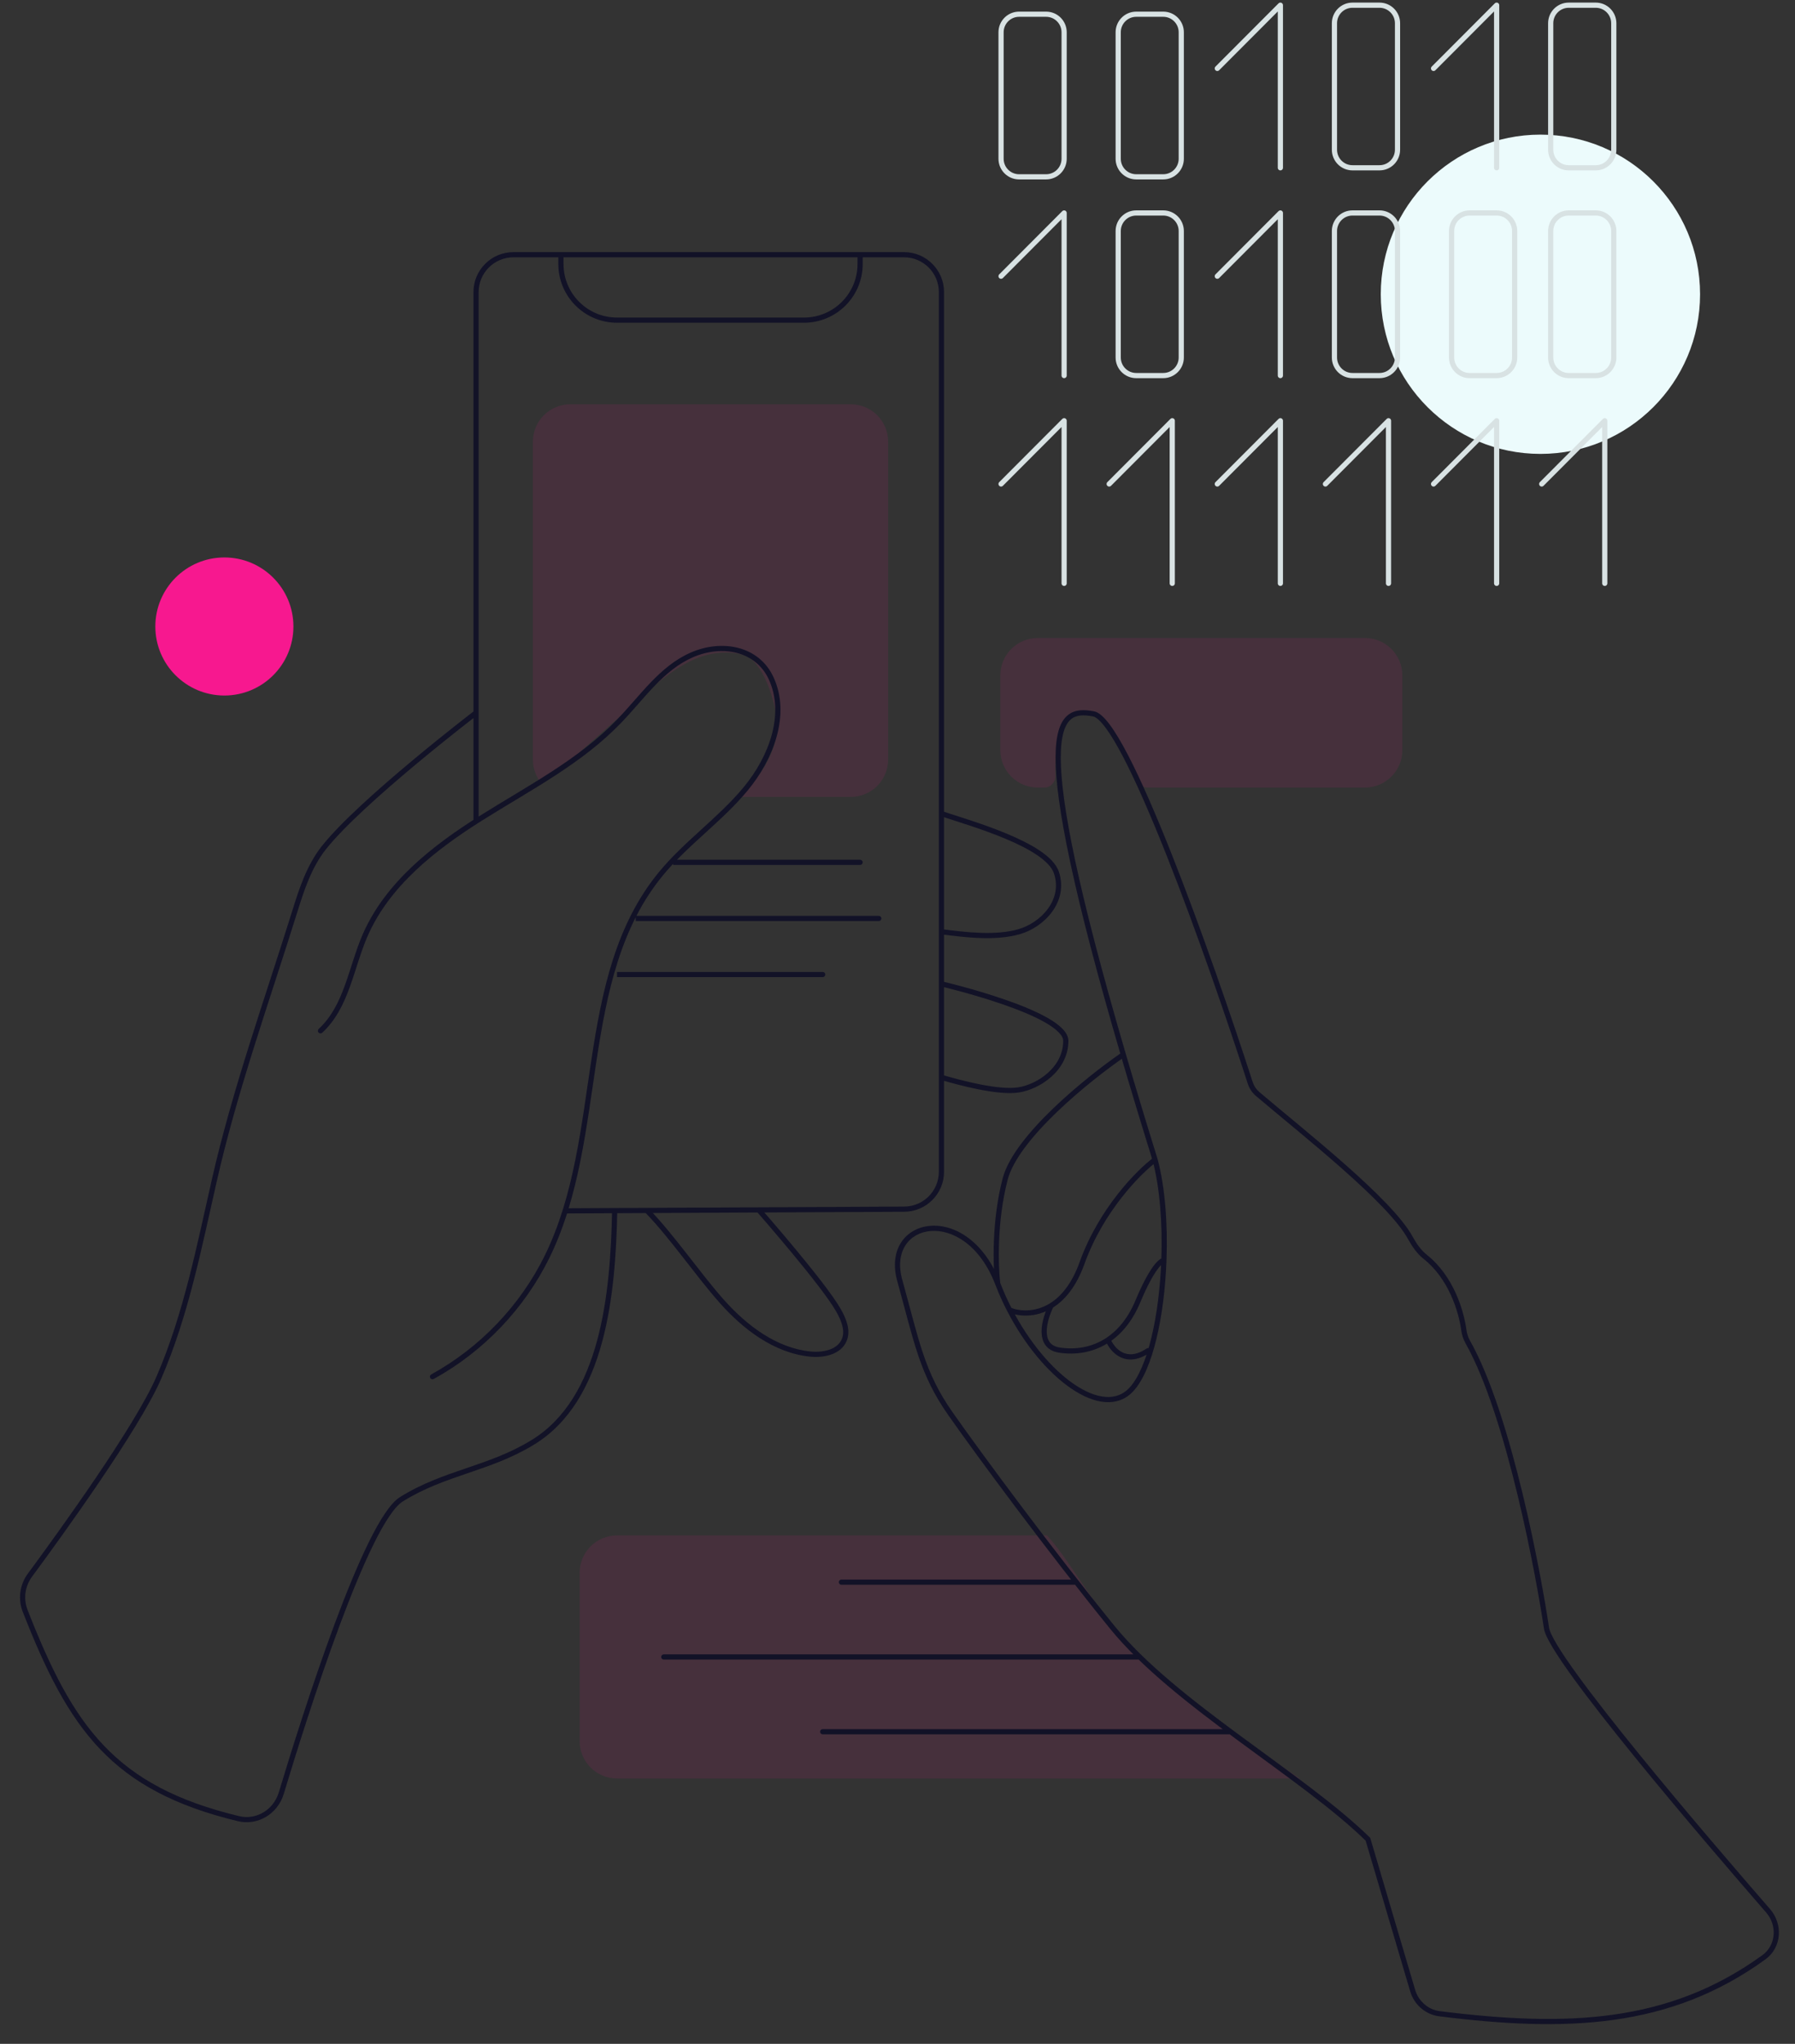 <svg width="346" height="394" viewBox="0 0 346 394" fill="none" xmlns="http://www.w3.org/2000/svg">
<rect x="0" y="0" width="346" height="394" fill="#333333" stroke="none"/>
<path d="M118.938 295.987H201.834C207.24 301.994 210.844 310.404 219.854 319.414C228.865 328.425 250.49 342.841 250.49 342.841H118.938C114.957 342.841 111.729 339.614 111.729 335.633V303.196C111.729 299.214 114.957 295.987 118.938 295.987Z" fill="#F7188F" fill-opacity="0.1"/>
<path d="M200.031 122.987H263.104C267.085 122.987 270.313 126.214 270.313 130.196V144.612C270.313 148.593 267.085 151.821 263.104 151.821H221.173C220.373 151.821 219.651 151.346 219.353 150.603C217.471 145.924 214.309 137.404 209.042 137.404C204.158 137.404 203.238 144.728 203.436 149.525C203.486 150.741 202.547 151.821 201.33 151.821H200.031C196.05 151.821 192.823 148.593 192.823 144.612V130.196C192.823 126.214 196.05 122.987 200.031 122.987Z" fill="#F7188F" fill-opacity="0.1"/>
<path d="M102.719 85.143V146.414C102.719 147.994 103.227 149.456 104.09 150.644L108.125 148.216L124.344 133.8C126.146 131.998 130.831 128.033 135.156 126.591C139.481 125.15 142.965 125.991 144.167 126.591C145.368 127.192 148.131 130.196 149.573 137.404C151.015 144.612 145.368 151.22 142.365 153.623H163.99C167.971 153.623 171.198 150.395 171.198 146.414V85.143C171.198 81.162 167.971 77.935 163.99 77.935H109.927C105.946 77.935 102.719 81.162 102.719 85.143Z" fill="#F7188F" fill-opacity="0.1"/>
<path d="M127.948 318.914C127.672 318.914 127.448 319.138 127.448 319.414C127.448 319.69 127.672 319.914 127.948 319.914V318.914ZM162.188 304.498C161.912 304.498 161.688 304.721 161.688 304.998C161.688 305.274 161.912 305.498 162.188 305.498V304.498ZM158.584 333.331C158.308 333.331 158.084 333.555 158.084 333.831C158.084 334.107 158.308 334.331 158.584 334.331V333.331ZM165.792 166.737C166.068 166.737 166.292 166.513 166.292 166.237C166.292 165.961 166.068 165.737 165.792 165.737V166.737ZM169.396 177.55C169.672 177.55 169.896 177.326 169.896 177.05C169.896 176.774 169.672 176.55 169.396 176.55V177.55ZM158.583 188.362C158.86 188.362 159.083 188.138 159.083 187.862C159.083 187.586 158.86 187.362 158.583 187.362V188.362ZM83.124 264.95C82.882 265.083 82.793 265.387 82.926 265.629C83.059 265.871 83.363 265.96 83.605 265.827L83.124 264.95ZM105.494 242.177L105.943 242.397L105.943 242.397L105.494 242.177ZM127.335 168.508L126.949 168.191L126.949 168.192L127.335 168.508ZM148.636 130.737L148.182 130.947L148.183 130.947L148.636 130.737ZM133.318 126.267L133.519 126.725L133.52 126.725L133.318 126.267ZM119.334 139.026L118.975 138.678L118.973 138.68L119.334 139.026ZM92.808 157.66L93.073 158.083L93.074 158.083L92.808 157.66ZM70.317 180.438L69.858 180.24L69.858 180.241L70.317 180.438ZM61.437 198.343C61.234 198.53 61.221 198.847 61.408 199.05C61.595 199.253 61.911 199.266 62.114 199.079L61.437 198.343ZM92.066 137.801C92.285 137.633 92.327 137.32 92.159 137.1C91.992 136.881 91.678 136.839 91.459 137.007L92.066 137.801ZM62.388 163.462L61.996 163.153L61.995 163.154L62.388 163.462ZM56.838 175.645L57.315 175.793L57.315 175.793L56.838 175.645ZM41.304 227.581L41.791 227.692L41.791 227.691L41.304 227.581ZM30.635 265.533L30.176 265.334L30.176 265.335L30.635 265.533ZM77.346 289.032L77.081 288.608L77.08 288.608L77.346 289.032ZM102.647 278.075L102.388 277.648L102.386 277.648L102.647 278.075ZM118.984 233.377C118.99 233.101 118.771 232.873 118.495 232.867C118.218 232.862 117.99 233.081 117.985 233.357L118.984 233.377ZM181.629 156.374C181.367 156.286 181.084 156.427 180.996 156.689C180.908 156.95 181.049 157.234 181.311 157.322L181.629 156.374ZM181.535 179.113C181.261 179.078 181.01 179.271 180.974 179.544C180.938 179.818 181.131 180.069 181.405 180.105L181.535 179.113ZM181.584 189.177C181.315 189.115 181.046 189.282 180.983 189.551C180.92 189.82 181.088 190.089 181.357 190.151L181.584 189.177ZM181.612 207.206C181.347 207.127 181.069 207.279 180.991 207.544C180.912 207.808 181.064 208.086 181.328 208.165L181.612 207.206ZM146.777 233.09C146.595 232.882 146.279 232.861 146.072 233.044C145.864 233.226 145.844 233.542 146.026 233.749L146.777 233.09ZM161.647 252.63L161.211 252.874L161.211 252.875L161.647 252.63ZM162.728 258.324L162.269 258.126L162.267 258.132L162.728 258.324ZM156.205 261.027L156.255 260.53L156.255 260.53L156.205 261.027ZM125.116 233.071C124.924 232.873 124.607 232.868 124.409 233.061C124.211 233.253 124.206 233.569 124.398 233.768L125.116 233.071ZM108.936 232.919C108.66 232.921 108.437 233.146 108.439 233.422C108.44 233.698 108.665 233.921 108.941 233.919L108.936 232.919ZM174.297 233.094L174.295 232.594L174.294 232.594L174.297 233.094ZM174.262 49.102L174.262 49.602L174.262 49.602L174.262 49.102ZM98.971 49.103L98.971 48.603L98.971 48.603L98.971 49.103ZM91.262 158.322C91.262 158.598 91.486 158.822 91.762 158.822C92.038 158.822 92.262 158.598 92.262 158.322H91.262ZM165.792 49.102L165.792 48.602L165.792 48.602L165.792 49.102ZM45.973 350.585L46.09 350.099L45.973 350.585ZM54.21 345.694L54.689 345.838L54.689 345.838L54.21 345.694ZM5.78 303.633L6.182 303.929L6.182 303.929L5.78 303.633ZM4.844 310.512L5.31 310.33L4.844 310.512ZM340.818 368.351L341.195 368.023L341.195 368.023L340.818 368.351ZM298.094 313.836L297.599 313.909L297.599 313.909L298.094 313.836ZM282.902 258.659L283.337 258.413L283.337 258.413L282.902 258.659ZM282.167 256.407L281.672 256.475L281.672 256.475L282.167 256.407ZM274.716 242.277L275.026 241.885L275.026 241.885L274.716 242.277ZM271.845 238.613L272.284 238.373L272.284 238.373L271.845 238.613ZM242.431 210.901L242.108 211.282L242.108 211.282L242.431 210.901ZM240.986 208.729L240.51 208.883L240.51 208.883L240.986 208.729ZM210.783 137.615L210.875 137.124L210.783 137.615ZM173.434 246.821L172.953 246.955L172.953 246.955L173.434 246.821ZM263.681 354.561L264.16 354.419C264.136 354.337 264.092 354.263 264.031 354.204L263.681 354.561ZM216.524 203.301L217.004 203.161L217.004 203.161L216.524 203.301ZM222.645 223.553L223.128 223.423C223.126 223.417 223.124 223.411 223.123 223.405L222.645 223.553ZM218.077 267.856L217.71 267.516L217.71 267.516L218.077 267.856ZM194.606 252.538L194.162 252.768L194.162 252.768L194.606 252.538ZM208.568 243.482L209.038 243.651L209.038 243.651L208.568 243.482ZM204.194 260.259L204.27 259.764L204.27 259.764L204.194 260.259ZM219.33 250.877L218.868 250.685L218.868 250.685L219.33 250.877ZM213.592 258.286L213.314 257.87L213.314 257.87L213.592 258.286ZM221.578 260.781C221.807 260.626 221.867 260.315 221.712 260.086C221.557 259.858 221.246 259.798 221.017 259.953L221.578 260.781ZM272.297 383.714L271.818 383.856L271.818 383.856L272.297 383.714ZM277.486 388.192L277.548 387.696L277.548 387.696L277.486 388.192ZM340.018 377.296L339.724 376.891L339.724 376.891L340.018 377.296ZM219.679 318.914H127.948V319.914H219.679V318.914ZM207.467 304.498H162.188V305.498H207.467V304.498ZM237.195 333.331H158.584V334.331H237.195V333.331ZM165.792 165.737H129.75V166.737H165.792V165.737ZM169.396 176.55H122.542V177.55H169.396V176.55ZM158.583 187.362H118.938V188.362H158.583V187.362ZM83.605 265.827C93.211 260.551 101.141 252.221 105.943 242.397L105.045 241.958C100.333 251.597 92.548 259.774 83.124 264.95L83.605 265.827ZM105.943 242.397C111.662 230.687 113.032 217.179 115.017 204.216C117.008 191.208 119.618 178.729 127.722 168.825L126.949 168.192C118.654 178.327 116.02 191.059 114.028 204.064C112.031 217.114 110.679 230.421 105.045 241.958L105.943 242.397ZM127.722 168.825C130.146 165.866 132.976 163.277 135.84 160.665C138.696 158.061 141.588 155.434 144.083 152.429L143.314 151.79C140.871 154.732 138.032 157.313 135.167 159.926C132.31 162.531 129.426 165.167 126.949 168.191L127.722 168.825ZM144.083 152.429C149.067 146.426 152.455 137.781 149.09 130.526L148.183 130.947C151.304 137.676 148.205 145.899 143.314 151.79L144.083 152.429ZM149.09 130.527C146.268 124.426 139.071 123.184 133.117 125.81L133.52 126.725C139.171 124.233 145.67 125.514 148.182 130.947L149.09 130.527ZM133.118 125.81C130.111 127.127 127.67 129.226 125.439 131.543C124.324 132.702 123.254 133.923 122.193 135.132C121.129 136.344 120.073 137.544 118.975 138.678L119.693 139.374C120.812 138.22 121.883 137.001 122.944 135.791C124.008 134.579 125.063 133.376 126.159 132.237C128.353 129.959 130.687 127.967 133.519 126.725L133.118 125.81ZM118.973 138.68C111.533 146.443 101.749 151.436 92.541 157.237L93.074 158.083C102.175 152.35 112.142 147.252 119.695 139.372L118.973 138.68ZM92.542 157.236C83.337 163.012 74.211 170.144 69.858 180.24L70.777 180.636C75.002 170.837 83.897 163.841 93.073 158.083L92.542 157.236ZM69.858 180.241C69.182 181.822 68.622 183.473 68.087 185.121C67.549 186.774 67.039 188.416 66.456 190.011C65.289 193.198 63.854 196.118 61.437 198.343L62.114 199.079C64.707 196.691 66.21 193.592 67.395 190.355C67.987 188.737 68.506 187.066 69.038 185.429C69.572 183.787 70.12 182.172 70.777 180.635L69.858 180.241ZM91.762 137.404C91.459 137.007 91.459 137.007 91.458 137.007C91.458 137.007 91.458 137.007 91.457 137.008C91.457 137.008 91.456 137.009 91.454 137.01C91.452 137.012 91.448 137.015 91.442 137.019C91.431 137.028 91.415 137.04 91.394 137.056C91.352 137.089 91.289 137.137 91.206 137.201C91.041 137.327 90.799 137.515 90.488 137.756C89.866 138.239 88.969 138.938 87.871 139.806C85.675 141.541 82.672 143.95 79.445 146.643C73.004 152.018 65.619 158.564 61.996 163.153L62.781 163.772C66.33 159.278 73.632 152.795 80.085 147.411C83.305 144.725 86.3 142.322 88.491 140.591C89.587 139.725 90.481 139.027 91.101 138.546C91.411 138.306 91.652 138.119 91.816 137.993C91.898 137.93 91.961 137.882 92.003 137.85C92.024 137.833 92.04 137.821 92.05 137.813C92.055 137.809 92.059 137.806 92.062 137.804C92.064 137.803 92.064 137.802 92.065 137.802C92.065 137.802 92.066 137.801 92.066 137.801C92.066 137.801 92.066 137.801 91.762 137.404ZM61.995 163.154C59.155 166.768 57.691 171.216 56.361 175.496L57.315 175.793C58.652 171.496 60.071 167.221 62.782 163.771L61.995 163.154ZM56.361 175.496C51.071 192.479 44.75 210.073 40.816 227.471L41.791 227.691C45.714 210.345 52.008 192.834 57.315 175.793L56.361 175.496ZM40.816 227.47C37.891 240.326 35.379 253.314 30.176 265.334L31.094 265.731C36.343 253.604 38.877 240.498 41.791 227.692L40.816 227.47ZM30.176 265.335C28.111 270.121 23.377 277.639 18.409 284.975C13.449 292.297 8.284 299.398 5.378 303.336L6.182 303.929C9.092 299.987 14.267 292.874 19.237 285.535C24.199 278.209 28.986 270.617 31.094 265.731L30.176 265.335ZM4.379 310.694C8.782 321.975 13.04 330.613 19.267 337.16C25.507 343.719 33.685 348.14 45.856 351.072L46.09 350.099C34.051 347.2 26.064 342.855 19.992 336.47C13.906 330.073 9.705 321.59 5.31 310.33L4.379 310.694ZM54.689 345.838C56.955 338.321 61.042 325.23 65.407 313.49C67.59 307.619 69.838 302.097 71.959 297.783C73.02 295.626 74.044 293.781 75.007 292.349C75.979 290.904 76.857 289.929 77.611 289.456L77.08 288.608C76.141 289.197 75.167 290.319 74.178 291.79C73.18 293.274 72.133 295.163 71.062 297.342C68.919 301.7 66.657 307.258 64.469 313.142C60.094 324.911 56 338.026 53.732 345.55L54.689 345.838ZM77.611 289.456C81.736 286.878 85.901 285.443 90.131 284C94.35 282.56 98.637 281.112 102.908 278.502L102.386 277.648C98.223 280.192 94.04 281.609 89.808 283.053C85.586 284.494 81.317 285.96 77.081 288.608L77.611 289.456ZM102.906 278.502C109.891 274.264 113.821 266.946 116.049 258.745C118.277 250.542 118.822 241.386 118.984 233.377L117.985 233.357C117.822 241.351 117.278 250.404 115.084 258.482C112.889 266.562 109.062 273.597 102.388 277.648L102.906 278.502ZM181.311 157.322C184.076 158.25 189.129 159.729 193.738 161.657C196.041 162.62 198.207 163.686 199.902 164.835C201.613 165.995 202.765 167.188 203.161 168.378L204.11 168.062C203.606 166.549 202.221 165.199 200.463 164.007C198.689 162.804 196.453 161.709 194.124 160.735C189.471 158.788 184.342 157.284 181.629 156.374L181.311 157.322ZM203.161 168.378C204.003 170.902 203.388 173.259 202.006 175.161C200.615 177.075 198.459 178.509 196.29 179.128L196.565 180.09C198.936 179.412 201.286 177.854 202.815 175.749C204.352 173.633 205.071 170.944 204.11 168.062L203.161 168.378ZM196.29 179.128C191.866 180.392 186.244 179.729 181.535 179.113L181.405 180.105C186.067 180.715 191.906 181.421 196.565 180.09L196.29 179.128ZM181.47 189.664C181.357 190.151 181.357 190.151 181.357 190.151C181.357 190.151 181.357 190.151 181.357 190.151C181.358 190.152 181.359 190.152 181.36 190.152C181.363 190.153 181.367 190.154 181.373 190.155C181.384 190.158 181.401 190.162 181.424 190.167C181.468 190.178 181.535 190.193 181.622 190.214C181.797 190.256 182.053 190.319 182.379 190.4C183.032 190.563 183.965 190.801 185.084 191.104C187.325 191.711 190.309 192.575 193.29 193.606C196.277 194.639 199.238 195.832 201.445 197.093C202.549 197.725 203.441 198.36 204.05 198.983C204.666 199.612 204.938 200.171 204.938 200.658L205.938 200.658C205.938 199.793 205.461 198.995 204.765 198.284C204.064 197.566 203.083 196.878 201.941 196.225C199.653 194.918 196.623 193.701 193.617 192.661C190.607 191.62 187.599 190.749 185.346 190.139C184.218 189.834 183.279 189.594 182.621 189.43C182.292 189.348 182.033 189.285 181.856 189.242C181.768 189.221 181.7 189.205 181.654 189.194C181.631 189.188 181.614 189.184 181.602 189.182C181.596 189.18 181.591 189.179 181.588 189.178C181.587 189.178 181.586 189.178 181.585 189.178C181.584 189.178 181.584 189.177 181.584 189.177C181.584 189.177 181.584 189.177 181.47 189.664ZM204.938 200.658C204.938 203.186 203.719 205.267 202.008 206.805C200.292 208.348 198.11 209.315 196.277 209.607L196.434 210.594C198.457 210.273 200.816 209.221 202.677 207.548C204.544 205.87 205.938 203.536 205.938 200.658L204.938 200.658ZM196.277 209.607C194.443 209.898 191.744 209.591 188.982 209.051C186.237 208.514 183.497 207.762 181.612 207.206L181.328 208.165C183.228 208.725 186.002 209.487 188.79 210.032C191.559 210.574 194.411 210.916 196.434 210.594L196.277 209.607ZM146.402 233.419C146.026 233.749 146.026 233.749 146.026 233.749C146.026 233.749 146.026 233.75 146.026 233.75C146.027 233.75 146.027 233.751 146.028 233.752C146.029 233.753 146.032 233.756 146.035 233.759C146.04 233.766 146.049 233.776 146.061 233.789C146.084 233.816 146.119 233.856 146.165 233.908C146.256 234.013 146.39 234.167 146.563 234.364C146.907 234.76 147.401 235.331 148.004 236.032C149.21 237.435 150.846 239.357 152.572 241.438C156.037 245.617 159.814 250.381 161.211 252.874L162.083 252.385C160.633 249.796 156.787 244.955 153.341 240.8C151.611 238.713 149.971 236.786 148.762 235.38C148.158 234.678 147.662 234.105 147.317 233.708C147.145 233.51 147.01 233.355 146.918 233.25C146.872 233.198 146.837 233.158 146.813 233.131C146.801 233.117 146.793 233.107 146.786 233.1C146.783 233.097 146.781 233.094 146.78 233.092C146.779 233.091 146.778 233.091 146.778 233.09C146.778 233.09 146.778 233.09 146.777 233.09C146.777 233.09 146.777 233.09 146.402 233.419ZM161.211 252.875C161.69 253.726 162.134 254.645 162.365 255.559C162.596 256.471 162.608 257.341 162.269 258.126L163.187 258.522C163.642 257.469 163.599 256.357 163.335 255.313C163.071 254.272 162.577 253.263 162.083 252.384L161.211 252.875ZM162.267 258.132C161.851 259.132 160.981 259.792 159.871 260.176C158.757 260.561 157.445 260.651 156.255 260.53L156.154 261.525C157.451 261.656 158.915 261.565 160.198 261.121C161.484 260.677 162.632 259.859 163.19 258.516L162.267 258.132ZM156.255 260.53C149.629 259.864 143.861 255.47 139.352 250.353L138.602 251.014C143.175 256.204 149.157 260.821 156.155 261.525L156.255 260.53ZM139.352 250.353C137.094 247.79 134.741 244.715 132.342 241.649C129.95 238.591 127.516 235.544 125.116 233.071L124.398 233.768C126.756 236.197 129.161 239.204 131.554 242.265C133.941 245.316 136.319 248.423 138.602 251.014L139.352 250.353ZM108.941 233.919L174.299 233.594L174.294 232.594L108.936 232.919L108.941 233.919ZM181.97 225.886V56.31H180.97V225.886H181.97ZM91.262 56.311V158.322H92.262V56.311H91.262ZM98.971 48.603C94.713 48.603 91.262 52.054 91.262 56.311H92.262C92.262 52.606 95.266 49.603 98.971 49.603L98.971 48.603ZM181.97 56.31C181.97 52.053 178.519 48.602 174.262 48.602L174.262 49.602C177.967 49.602 180.97 52.605 180.97 56.31H181.97ZM174.299 233.594C178.542 233.573 181.97 230.128 181.97 225.886H180.97C180.97 229.578 177.987 232.576 174.295 232.594L174.299 233.594ZM174.262 48.602L165.792 48.602L165.792 49.602L174.262 49.602L174.262 48.602ZM165.292 49.102V50.904H166.292V49.102H165.292ZM165.792 48.602L108.125 48.603L108.125 49.603L165.792 49.602L165.792 48.602ZM108.125 48.603L98.971 48.603L98.971 49.603L108.125 49.603L108.125 48.603ZM107.625 49.103V50.904H108.625V49.103H107.625ZM118.938 62.216H154.979V61.216H118.938V62.216ZM165.292 50.904C165.292 56.599 160.675 61.216 154.979 61.216V62.216C161.227 62.216 166.292 57.152 166.292 50.904H165.292ZM45.856 351.072C49.732 352.005 53.549 349.619 54.689 345.838L53.732 345.55C52.734 348.86 49.414 350.9 46.09 350.099L45.856 351.072ZM107.625 50.904C107.625 57.152 112.69 62.216 118.938 62.216V61.216C113.242 61.216 108.625 56.599 108.625 50.904H107.625ZM5.378 303.336C3.812 305.457 3.417 308.231 4.379 310.694L5.31 310.33C4.476 308.194 4.816 305.781 6.182 303.929L5.378 303.336ZM341.195 368.023C335.481 361.448 325.02 349.296 315.881 338.054C311.311 332.432 307.076 327.043 303.931 322.695C302.358 320.521 301.063 318.614 300.137 317.072C299.674 316.301 299.306 315.628 299.043 315.063C298.777 314.491 298.632 314.059 298.588 313.764L297.599 313.909C297.664 314.349 297.857 314.885 298.137 315.485C298.42 316.093 298.806 316.799 299.28 317.587C300.227 319.164 301.541 321.097 303.121 323.281C306.282 327.652 310.531 333.058 315.105 338.685C324.254 349.94 334.724 362.101 340.44 368.679L341.195 368.023ZM298.588 313.764C297.918 309.19 296.15 298.974 293.531 288.101C290.916 277.242 287.439 265.667 283.337 258.413L282.467 258.905C286.493 266.027 289.944 277.48 292.559 288.335C295.169 299.176 296.933 309.361 297.599 313.909L298.588 313.764ZM282.663 256.339C282.133 252.463 280.103 245.909 275.026 241.885L274.405 242.669C279.192 246.463 281.158 252.718 281.672 256.475L282.663 256.339ZM272.284 238.373C271.261 236.506 269.446 234.304 267.189 231.949C264.926 229.588 262.194 227.047 259.315 224.502C253.564 219.418 247.179 214.279 242.755 210.52L242.108 211.282C246.565 215.07 252.907 220.172 258.653 225.251C261.523 227.787 264.231 230.308 266.467 232.641C268.709 234.981 270.45 237.106 271.407 238.854L272.284 238.373ZM241.461 208.576C237.577 196.552 231.567 179.053 225.753 164.411C222.847 157.092 219.986 150.474 217.46 145.608C216.198 143.176 215.011 141.166 213.937 139.721C213.4 138.999 212.881 138.404 212.385 137.967C211.896 137.535 211.389 137.221 210.875 137.124L210.69 138.107C210.948 138.155 211.292 138.336 211.724 138.717C212.148 139.091 212.62 139.626 213.134 140.318C214.162 141.7 215.32 143.656 216.572 146.068C219.075 150.89 221.922 157.471 224.824 164.78C230.626 179.394 236.629 196.871 240.51 208.883L241.461 208.576ZM192.777 247.25C189.698 239.234 183.991 235.938 179.338 236.303C177.017 236.485 174.974 237.585 173.736 239.453C172.496 241.323 172.104 243.898 172.953 246.955L173.916 246.687C173.128 243.85 173.522 241.586 174.569 240.006C175.618 238.423 177.365 237.46 179.416 237.3C183.508 236.979 188.875 239.881 191.844 247.608L192.777 247.25ZM172.953 246.955C176.213 258.697 177.201 264.839 182.815 272.84L183.633 272.266C178.144 264.442 177.201 258.519 173.916 246.687L172.953 246.955ZM182.815 272.84C188.372 280.761 201.977 299.194 213.993 313.992L214.77 313.361C202.77 298.584 189.179 280.17 183.633 272.266L182.815 272.84ZM213.993 313.992C220.043 321.442 229.261 328.6 238.5 335.42C247.767 342.26 257.047 348.754 263.331 354.918L264.031 354.204C257.682 347.977 248.317 341.423 239.094 334.615C229.844 327.787 220.728 320.699 214.77 313.361L213.993 313.992ZM210.875 137.124C209.071 136.784 207.147 136.686 205.7 137.972C204.273 139.24 203.47 141.715 203.47 146.05C203.47 154.755 206.72 171.581 216.044 203.442L217.004 203.161C207.675 171.283 204.47 154.591 204.47 146.05C204.47 141.761 205.281 139.682 206.365 138.719C207.428 137.774 208.91 137.771 210.69 138.107L210.875 137.124ZM216.044 203.442C217.85 209.612 219.884 216.349 222.168 223.702L223.123 223.405C220.84 216.057 218.808 209.326 217.004 203.161L216.044 203.442ZM216.241 202.889C212.87 205.202 207.686 209.181 203.073 213.607C200.767 215.821 198.596 218.154 196.864 220.454C195.136 222.749 193.823 225.04 193.268 227.169L194.236 227.421C194.743 225.475 195.969 223.305 197.662 221.056C199.352 218.813 201.483 216.52 203.766 214.329C208.332 209.947 213.472 206.002 216.807 203.713L216.241 202.889ZM193.268 227.169C191.124 235.395 191.404 244.13 191.814 247.49L192.807 247.368C192.408 244.096 192.132 235.493 194.236 227.421L193.268 227.169ZM217.71 267.516C216.451 268.875 214.87 269.419 213.074 269.283C211.257 269.146 209.206 268.308 207.075 266.861C202.816 263.969 198.37 258.731 195.05 252.309L194.162 252.768C197.537 259.298 202.083 264.68 206.514 267.688C208.728 269.192 210.946 270.125 212.998 270.28C215.071 270.437 216.959 269.797 218.443 268.195L217.71 267.516ZM195.05 252.309C194.213 250.689 193.449 248.997 192.777 247.25L191.844 247.608C192.529 249.391 193.308 251.117 194.162 252.768L195.05 252.309ZM209.038 243.651C212.696 233.471 219.855 226.263 222.944 223.954L222.346 223.153C219.131 225.555 211.833 232.914 208.097 243.313L209.038 243.651ZM194.417 253.001C196.344 253.786 199.67 254.092 202.882 252.119L202.358 251.267C199.459 253.048 196.473 252.759 194.795 252.075L194.417 253.001ZM202.882 252.119C205.22 250.683 207.452 248.065 209.038 243.651L208.097 243.313C206.57 247.562 204.464 249.974 202.358 251.267L202.882 252.119ZM202.174 251.467C201.504 252.788 200.762 254.843 200.77 256.691C200.774 257.62 200.969 258.543 201.506 259.29C202.052 260.05 202.911 260.568 204.119 260.753L204.27 259.764C203.282 259.613 202.682 259.213 202.318 258.706C201.944 258.186 201.774 257.493 201.77 256.687C201.763 255.063 202.43 253.173 203.066 251.919L202.174 251.467ZM222.162 223.684C223.571 228.897 224.112 235.95 223.849 242.97L224.848 243.007C225.113 235.93 224.572 228.767 223.128 223.423L222.162 223.684ZM223.849 242.97C223.653 248.196 223.013 253.382 221.966 257.748C220.913 262.136 219.467 265.619 217.71 267.516L218.443 268.195C220.384 266.101 221.878 262.403 222.938 257.981C224.004 253.538 224.651 248.285 224.848 243.007L223.849 242.97ZM219.791 251.07C221.132 247.862 222.232 245.913 223.05 244.783C223.46 244.217 223.788 243.871 224.028 243.676C224.148 243.578 224.236 243.527 224.291 243.502C224.351 243.475 224.346 243.491 224.295 243.486L224.403 242.491C224.214 242.471 224.033 242.521 223.881 242.589C223.724 242.66 223.562 242.766 223.396 242.901C223.066 243.17 222.679 243.59 222.24 244.197C221.36 245.413 220.225 247.439 218.868 250.685L219.791 251.07ZM204.119 260.753C207.326 261.244 210.811 260.749 213.87 258.701L213.314 257.87C210.495 259.756 207.272 260.224 204.27 259.764L204.119 260.753ZM213.87 258.701C216.221 257.127 218.293 254.655 219.791 251.07L218.868 250.685C217.435 254.113 215.48 256.42 213.314 257.87L213.87 258.701ZM213.128 258.473C213.543 259.501 214.458 260.868 215.892 261.586C217.371 262.327 219.297 262.326 221.578 260.781L221.017 259.953C218.983 261.33 217.442 261.244 216.34 260.692C215.191 260.117 214.412 258.982 214.056 258.099L213.128 258.473ZM242.755 210.52C242.15 210.006 241.709 209.343 241.461 208.576L240.51 208.883C240.814 209.824 241.358 210.645 242.108 211.282L242.755 210.52ZM275.026 241.885C273.898 240.991 273.016 239.71 272.284 238.373L271.407 238.854C272.163 240.235 273.123 241.652 274.405 242.669L275.026 241.885ZM283.337 258.413C282.981 257.783 282.764 257.079 282.663 256.339L281.672 256.475C281.787 257.32 282.039 258.148 282.467 258.905L283.337 258.413ZM263.201 354.703L271.818 383.856L272.777 383.572L264.16 354.419L263.201 354.703ZM277.424 388.688C301.969 391.761 321.883 391.063 340.311 377.701L339.724 376.891C321.612 390.024 302.022 390.76 277.548 387.696L277.424 388.688ZM271.818 383.856C272.582 386.444 274.771 388.356 277.424 388.688L277.548 387.696C275.304 387.415 273.433 385.793 272.777 383.572L271.818 383.856ZM340.44 368.679C342.611 371.177 342.34 374.995 339.724 376.891L340.311 377.701C343.454 375.423 343.708 370.914 341.195 368.023L340.44 368.679Z" fill="#121227"/>
<circle cx="43.25" cy="120.769" r="13.308" fill="#F7188F"/>
<path d="M327.702 56.726C327.702 73.722 313.924 87.5 296.928 87.5C279.932 87.5 266.154 73.722 266.154 56.726C266.154 39.73 279.932 25.952 296.928 25.952C313.924 25.952 327.702 39.73 327.702 56.726Z" fill="#ECFBFC"/>
<path d="M192.962 53.243L205.119 41.053V72.399M192.962 93.296L205.119 81.106V112.452M213.804 93.296L225.962 81.106V112.452M234.646 93.296L246.804 81.106V112.452M255.488 93.296L267.646 81.106V112.452M276.33 93.296L288.488 81.106V112.452M297.173 93.296L309.33 81.106V112.452M234.646 13.19L246.804 1V32.346M234.646 53.243L246.804 41.053V72.399M276.33 13.19L288.488 1V32.346M219.014 41.053H224.225C226.143 41.053 227.699 42.612 227.699 44.536V68.916C227.699 70.84 226.143 72.399 224.225 72.399H219.014C217.096 72.399 215.541 70.84 215.541 68.916V44.536C215.541 42.612 217.096 41.053 219.014 41.053ZM260.699 1H265.909C267.828 1 269.383 2.559 269.383 4.483V28.863C269.383 30.787 267.828 32.346 265.909 32.346H260.699C258.78 32.346 257.225 30.787 257.225 28.863V4.483C257.225 2.559 258.78 1 260.699 1ZM260.699 41.053H265.909C267.828 41.053 269.383 42.612 269.383 44.536V68.916C269.383 70.84 267.828 72.399 265.909 72.399H260.699C258.78 72.399 257.225 70.84 257.225 68.916V44.536C257.225 42.612 258.78 41.053 260.699 41.053ZM302.383 1H307.594C309.512 1 311.067 2.559 311.067 4.483V28.863C311.067 30.787 309.512 32.346 307.594 32.346H302.383C300.465 32.346 298.909 30.787 298.909 28.863V4.483C298.909 2.559 300.465 1 302.383 1ZM302.383 41.053H307.594C309.512 41.053 311.067 42.612 311.067 44.536V68.916C311.067 70.84 309.512 72.399 307.594 72.399H302.383C300.465 72.399 298.909 70.84 298.909 68.916V44.536C298.909 42.612 300.465 41.053 302.383 41.053ZM283.278 41.053H288.488C290.407 41.053 291.962 42.612 291.962 44.536V68.916C291.962 70.84 290.407 72.399 288.488 72.399H283.278C281.359 72.399 279.804 70.84 279.804 68.916V44.536C279.804 42.612 281.359 41.053 283.278 41.053ZM219.014 2.741H224.225C226.143 2.741 227.699 4.301 227.699 6.224V30.604C227.699 32.528 226.143 34.087 224.225 34.087H219.014C217.096 34.087 215.541 32.528 215.541 30.604V6.224C215.541 4.301 217.096 2.741 219.014 2.741ZM196.435 2.741H201.646C203.564 2.741 205.119 4.301 205.119 6.224V30.604C205.119 32.528 203.564 34.087 201.646 34.087H196.435C194.517 34.087 192.962 32.528 192.962 30.604V6.224C192.962 4.301 194.517 2.741 196.435 2.741Z" stroke="#D8E2E3" stroke-linecap="round" stroke-linejoin="round"/>
</svg>
